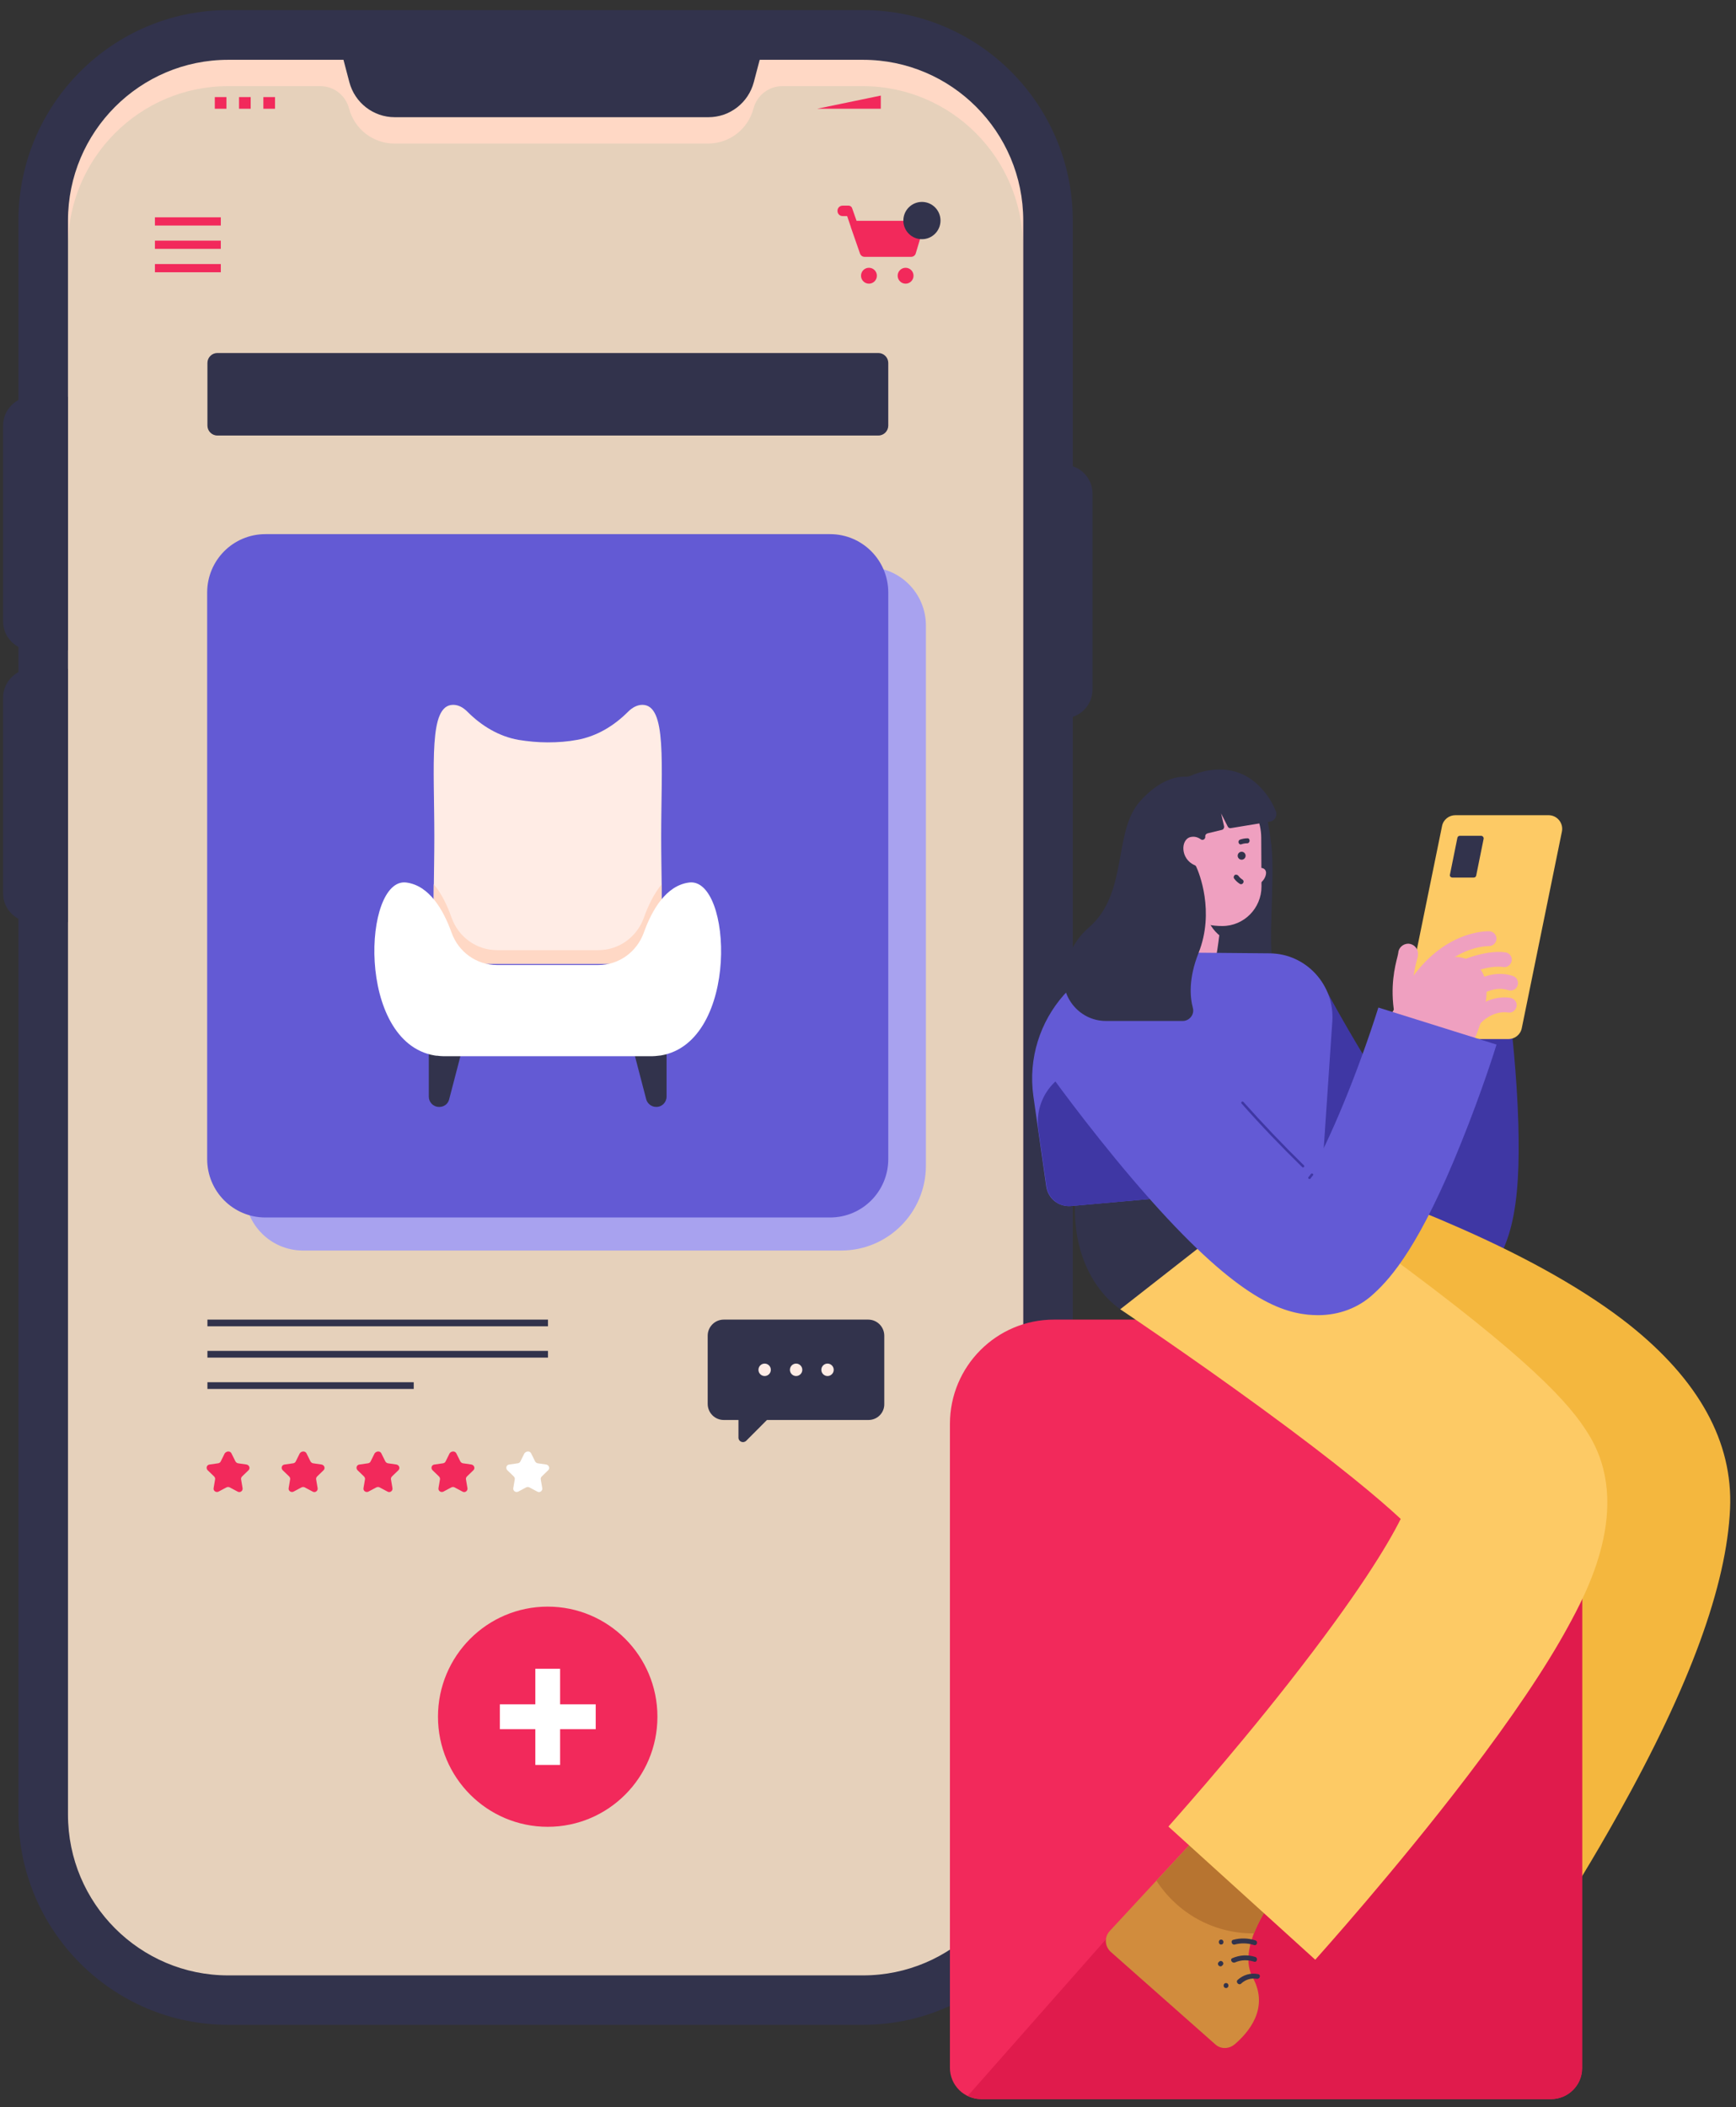 <svg width="136" height="165" viewBox="0 0 136 165" fill="none" xmlns="http://www.w3.org/2000/svg">
<rect x="0" y="0" width="136" height="165" fill="#333333" stroke="none"/>
<g id="Frame" clip-path="url(#clip0_1398_1072)">
<g id="Group">
<g id="Group_2">
<path id="Vector" d="M112.215 101.627C110.934 101.627 109.615 101.199 108.412 100.362C106.898 99.292 104.337 96.996 99.545 89.31C97.081 85.34 95.179 81.818 95.102 81.682L103.639 77.07C105.288 80.145 107.306 83.55 109.188 86.391C109.091 84.756 108.955 83.025 108.742 81.351L118.365 80.164C118.385 80.32 118.831 84.017 118.947 87.967C119.122 94.213 118.559 98.786 115.183 100.81C114.271 101.335 113.262 101.627 112.215 101.627Z" fill="#3F37A4"/>
</g>
<g id="Group_3">
<path id="Vector_2" d="M118.984 154.631L106.256 145.719C111.67 137.936 119.372 124.373 119.993 117.913C119.45 117.115 116.831 114.001 106.392 109.662C99.291 106.704 92.538 104.856 92.461 104.836L96.497 89.814C96.865 89.912 105.616 92.286 114.444 96.197C119.916 98.61 124.339 101.139 127.599 103.708C133.09 108.067 135.768 112.912 135.535 118.146C135.263 124.159 132.411 131.981 126.784 142.041C122.923 148.969 119.14 154.397 118.984 154.631Z" fill="#F4B73E"/>
</g>
<g id="Group_4">
<path id="Vector_3" d="M98.3 62.047C98.3 62.047 99.057 61.658 99.6 66.192C99.91 68.799 99.27 74.442 99.775 75.26C100.279 76.077 94.788 75.26 94.788 75.26L93.469 75.124" fill="#32334C"/>
</g>
<g id="Group_5">
<g id="Group_6">
<g id="Group_7">
<path id="Vector_4" d="M67.605 156.615H17.877C9.883 156.615 3.383 150.116 3.383 142.079V17.272C3.383 9.235 9.883 2.736 17.877 2.736H67.605C75.599 2.736 82.099 9.235 82.099 17.272V142.099C82.08 150.116 75.599 156.615 67.605 156.615Z" fill="#E6D1BB"/>
</g>
<g id="Group_8">
<path id="Vector_5" d="M72.766 3.69C71.137 3.145 69.39 2.854 67.586 2.854H17.877C16.072 2.854 14.326 3.145 12.696 3.69C7.244 5.772 3.383 11.065 3.383 17.253V142.08C3.383 148.559 7.632 154.066 13.472 155.934C8.719 154.144 5.323 149.532 5.323 144.142V19.335C5.323 12.388 10.95 6.745 17.877 6.745H25.094C26.162 6.745 27.073 7.465 27.345 8.496C27.772 10.112 29.227 11.24 30.896 11.24H55.479C57.147 11.24 58.603 10.112 59.029 8.496C59.301 7.465 60.232 6.745 61.28 6.745H67.586C74.513 6.745 80.139 12.388 80.139 19.335V144.162C80.139 149.552 76.744 154.163 71.99 155.954C77.85 154.086 82.08 148.598 82.08 142.099V17.272C82.08 11.065 78.219 5.792 72.766 3.69Z" fill="#FFD8C5"/>
</g>
<g id="Group_9">
<path id="Vector_6" d="M67.608 158.561H17.879C8.818 158.561 1.445 151.167 1.445 142.08V17.272C1.445 8.185 8.818 0.791 17.879 0.791H67.608C76.669 0.791 84.042 8.185 84.042 17.272V142.099C84.023 151.186 76.65 158.561 67.608 158.561ZM17.879 4.683C10.953 4.683 5.326 10.326 5.326 17.272V142.099C5.326 149.046 10.953 154.689 17.879 154.689H67.608C74.535 154.689 80.162 149.046 80.162 142.099V17.272C80.162 10.326 74.535 4.683 67.608 4.683H17.879Z" fill="#32334C"/>
</g>
<g id="Group_10">
<path id="Vector_7" d="M55.504 7.232H30.921C30.125 7.232 29.446 6.706 29.252 5.928L28.438 2.854H57.988L57.173 5.928C56.979 6.687 56.28 7.232 55.504 7.232Z" fill="#32334C"/>
<path id="Vector_8" d="M55.503 9.178H30.92C29.251 9.178 27.796 8.05 27.369 6.434L25.914 0.908H60.509L59.054 6.434C58.627 8.05 57.172 9.178 55.503 9.178ZM31.075 5.286H55.348L55.484 4.8H30.939L31.075 5.286Z" fill="#32334C"/>
</g>
<g id="Group_11">
<path id="Vector_9" d="M3.383 48.972H2.49C2.316 48.972 2.18 48.835 2.18 48.66V33.327C2.18 33.152 2.316 33.016 2.49 33.016H3.383V48.972Z" fill="#32334C"/>
<path id="Vector_10" d="M5.326 50.918H2.493C1.251 50.918 0.242 49.906 0.242 48.661V33.328C0.242 32.082 1.251 31.07 2.493 31.07H5.326V50.918Z" fill="#32334C"/>
</g>
<g id="Group_12">
<path id="Vector_11" d="M3.387 70.259H2.494C2.319 70.259 2.184 70.123 2.184 69.947V54.614C2.184 54.439 2.319 54.303 2.494 54.303H3.387V70.259Z" fill="#32334C"/>
<path id="Vector_12" d="M5.326 72.205H2.493C1.251 72.205 0.242 71.193 0.242 69.968V54.634C0.242 53.389 1.251 52.377 2.493 52.377H5.326V72.205Z" fill="#32334C"/>
</g>
<g id="Group_13">
<path id="Vector_13" d="M82.43 38.346H83.322C83.497 38.346 83.633 38.482 83.633 38.657V53.99C83.633 54.166 83.497 54.302 83.322 54.302H82.43V38.346Z" fill="#32334C"/>
<path id="Vector_14" d="M83.341 56.248H80.508V36.4H83.341C84.582 36.4 85.591 37.412 85.591 38.658V53.991C85.591 55.236 84.582 56.248 83.341 56.248Z" fill="#32334C"/>
</g>
</g>
<g id="Group_14">
<g id="Group_15">
<g id="Group_16">
<path id="Vector_15" d="M17.74 7.602H16.828V8.516H17.74V7.602Z" fill="#F2295B"/>
</g>
<g id="Group_17">
<path id="Vector_16" d="M19.639 7.602H18.727V8.516H19.639V7.602Z" fill="#F2295B"/>
</g>
<g id="Group_18">
<path id="Vector_17" d="M21.545 7.602H20.633V8.516H21.545V7.602Z" fill="#F2295B"/>
</g>
</g>
<g id="Group_19">
<path id="Vector_18" d="M64.016 8.516H69.002V7.484L64.016 8.516Z" fill="#F2295B"/>
</g>
</g>
</g>
<g id="Group_20">
<g id="Group_21">
<path id="Vector_19" d="M65.901 97.927H23.739C21.217 97.927 19.18 95.884 19.18 93.354V48.989C19.18 46.459 21.217 44.416 23.739 44.416H67.977C70.5 44.416 72.537 46.459 72.537 48.989V91.272C72.537 94.95 69.568 97.927 65.901 97.927Z" fill="#A8A2EF"/>
</g>
<g id="Group_22">
<path id="Vector_20" d="M65.028 95.339H20.79C18.268 95.339 16.23 93.296 16.23 90.766V46.401C16.23 43.871 18.268 41.828 20.79 41.828H65.028C67.55 41.828 69.588 43.871 69.588 46.401V90.766C69.588 93.296 67.55 95.339 65.028 95.339Z" fill="#635AD4"/>
</g>
<g id="Group_23">
<path id="Vector_21" d="M50.324 55.195C49.936 55.195 49.548 55.39 49.198 55.74C48.092 56.849 46.734 57.667 45.201 57.939C44.483 58.075 43.707 58.134 42.912 58.134C42.116 58.134 41.36 58.056 40.622 57.939C39.09 57.667 37.731 56.849 36.626 55.74C36.276 55.39 35.908 55.195 35.5 55.195C33.56 55.195 34.026 59.826 34.026 65.547C34.026 71.268 33.56 75.899 35.5 75.899C35.849 75.899 36.179 75.744 36.49 75.471H49.334C49.645 75.744 49.974 75.899 50.324 75.899C52.264 75.899 51.798 71.268 51.798 65.547C51.798 59.826 52.264 55.195 50.324 55.195Z" fill="#FFECE5"/>
</g>
<g id="Group_24">
<path id="Vector_22" d="M51.834 69.246C51.233 69.986 50.767 70.939 50.438 71.873C49.894 73.371 48.497 74.403 46.887 74.403H38.932C37.341 74.403 35.924 73.391 35.381 71.873C35.051 70.939 34.605 69.986 33.984 69.246C33.945 73.138 34.004 75.901 35.498 75.901C35.847 75.901 36.177 75.745 36.487 75.473H49.331C49.642 75.745 49.972 75.901 50.321 75.901C51.815 75.901 51.873 73.138 51.834 69.246Z" fill="#FFD8C5"/>
</g>
<g id="Group_25">
<g id="Group_26">
<path id="Vector_23" d="M34.428 86.68H34.389C33.943 86.68 33.594 86.311 33.594 85.883V81.115H36.485L35.185 86.097C35.107 86.427 34.797 86.68 34.428 86.68Z" fill="#32334C"/>
</g>
<g id="Group_27">
<path id="Vector_24" d="M51.404 86.68H51.424C51.87 86.68 52.219 86.311 52.219 85.883V81.115H49.328L50.628 86.097C50.725 86.427 51.036 86.68 51.404 86.68Z" fill="#32334C"/>
</g>
</g>
<g id="Group_28">
<path id="Vector_25" d="M51.774 82.651C57.964 81.6 57.362 68.68 53.986 69.108C52.182 69.342 51.076 71.249 50.435 73.039C49.892 74.537 48.495 75.568 46.885 75.568H38.93C37.339 75.568 35.922 74.556 35.379 73.039C34.739 71.249 33.633 69.342 31.828 69.108C28.452 68.68 27.87 81.6 34.04 82.651H34.06C34.118 82.671 34.176 82.671 34.254 82.671C34.409 82.69 34.564 82.71 34.739 82.71H51.095C51.25 82.71 51.425 82.69 51.58 82.671C51.638 82.671 51.697 82.651 51.774 82.651Z" fill="white"/>
</g>
</g>
<g id="Group_29">
<g id="Group_30">
<path id="Vector_26" d="M18.131 113.808L18.441 114.431C18.48 114.509 18.558 114.567 18.635 114.586L19.314 114.684C19.528 114.723 19.625 114.976 19.47 115.131L18.965 115.618C18.907 115.676 18.868 115.773 18.888 115.851L19.004 116.532C19.043 116.746 18.81 116.921 18.616 116.805L17.995 116.474C17.918 116.435 17.82 116.435 17.743 116.474L17.122 116.805C16.928 116.902 16.695 116.746 16.734 116.532L16.85 115.851C16.87 115.773 16.831 115.676 16.773 115.618L16.268 115.131C16.113 114.976 16.191 114.703 16.424 114.684L17.103 114.586C17.18 114.567 17.258 114.528 17.297 114.431L17.607 113.808C17.762 113.613 18.034 113.613 18.131 113.808Z" fill="#F2295B"/>
</g>
<g id="Group_31">
<path id="Vector_27" d="M24.01 113.808L24.32 114.431C24.359 114.509 24.437 114.567 24.514 114.586L25.193 114.684C25.407 114.723 25.504 114.976 25.349 115.131L24.844 115.618C24.786 115.676 24.747 115.773 24.767 115.851L24.883 116.532C24.922 116.746 24.689 116.921 24.495 116.805L23.874 116.474C23.796 116.435 23.699 116.435 23.622 116.474L23.001 116.805C22.807 116.902 22.574 116.746 22.613 116.532L22.729 115.851C22.749 115.773 22.71 115.676 22.652 115.618L22.147 115.131C21.992 114.976 22.07 114.703 22.302 114.684L22.982 114.586C23.059 114.567 23.137 114.528 23.175 114.431L23.486 113.808C23.622 113.613 23.913 113.613 24.01 113.808Z" fill="#F2295B"/>
</g>
<g id="Group_32">
<path id="Vector_28" d="M29.873 113.808L30.183 114.431C30.222 114.509 30.3 114.567 30.378 114.586L31.057 114.684C31.27 114.723 31.367 114.976 31.212 115.131L30.707 115.618C30.649 115.676 30.61 115.773 30.63 115.851L30.746 116.532C30.785 116.746 30.552 116.921 30.358 116.805L29.737 116.474C29.66 116.435 29.563 116.435 29.485 116.474L28.864 116.805C28.67 116.902 28.437 116.746 28.476 116.532L28.593 115.851C28.612 115.773 28.573 115.676 28.515 115.618L28.01 115.131C27.855 114.976 27.933 114.703 28.166 114.684L28.845 114.586C28.922 114.567 29 114.528 29.039 114.431L29.349 113.808C29.504 113.613 29.776 113.613 29.873 113.808Z" fill="#F2295B"/>
</g>
<g id="Group_33">
<path id="Vector_29" d="M35.748 113.808L36.059 114.431C36.097 114.509 36.175 114.567 36.253 114.586L36.932 114.684C37.145 114.723 37.242 114.976 37.087 115.131L36.582 115.618C36.524 115.676 36.485 115.773 36.505 115.851L36.621 116.532C36.66 116.746 36.427 116.921 36.233 116.805L35.612 116.474C35.535 116.435 35.438 116.435 35.36 116.474L34.739 116.805C34.545 116.902 34.312 116.746 34.351 116.532L34.468 115.851C34.487 115.773 34.448 115.676 34.39 115.618L33.885 115.131C33.73 114.976 33.808 114.703 34.041 114.684L34.72 114.586C34.797 114.567 34.875 114.528 34.914 114.431L35.224 113.808C35.36 113.613 35.651 113.613 35.748 113.808Z" fill="#F2295B"/>
</g>
<g id="Group_34">
<path id="Vector_30" d="M41.608 113.808L41.918 114.431C41.957 114.509 42.034 114.567 42.112 114.586L42.791 114.684C43.005 114.723 43.102 114.976 42.946 115.131L42.442 115.618C42.384 115.676 42.345 115.773 42.364 115.851L42.481 116.532C42.519 116.746 42.287 116.921 42.093 116.805L41.472 116.474C41.394 116.435 41.297 116.435 41.219 116.474L40.599 116.805C40.404 116.902 40.172 116.746 40.211 116.532L40.327 115.851C40.346 115.773 40.307 115.676 40.249 115.618L39.745 115.131C39.59 114.976 39.667 114.703 39.9 114.684L40.579 114.586C40.657 114.567 40.734 114.528 40.773 114.431L41.084 113.808C41.239 113.613 41.511 113.613 41.608 113.808Z" fill="white"/>
</g>
</g>
<g id="Group_35">
<g id="Group_36">
<path id="Vector_31" d="M17.298 17.018H12.137V17.66H17.298V17.018Z" fill="#F2295B"/>
</g>
<g id="Group_37">
<path id="Vector_32" d="M17.298 18.846H12.137V19.488H17.298V18.846Z" fill="#F2295B"/>
</g>
<g id="Group_38">
<path id="Vector_33" d="M17.298 20.678H12.137V21.32H17.298V20.678Z" fill="#F2295B"/>
</g>
</g>
<g id="Group_39">
<g id="Group_40">
<g id="Group_41">
<path id="Vector_34" d="M68.074 22.214C68.417 22.214 68.695 21.935 68.695 21.591C68.695 21.247 68.417 20.969 68.074 20.969C67.731 20.969 67.453 21.247 67.453 21.591C67.453 21.935 67.731 22.214 68.074 22.214Z" fill="#F2295B"/>
</g>
<g id="Group_42">
<path id="Vector_35" d="M70.945 22.214C71.288 22.214 71.566 21.935 71.566 21.591C71.566 21.247 71.288 20.969 70.945 20.969C70.602 20.969 70.324 21.247 70.324 21.591C70.324 21.935 70.602 22.214 70.945 22.214Z" fill="#F2295B"/>
</g>
</g>
<g id="Group_43">
<path id="Vector_36" d="M72.012 17.291H67.103L66.754 16.298C66.715 16.181 66.599 16.104 66.483 16.104C66.483 16.104 66.483 16.104 66.463 16.104H66.444H66.017C65.784 16.104 65.609 16.279 65.609 16.512C65.609 16.746 65.784 16.921 66.017 16.921H66.366L66.657 17.777C66.657 17.777 66.657 17.777 66.657 17.796L67.375 19.859C67.433 20.015 67.569 20.112 67.724 20.112H71.391C71.547 20.112 71.702 19.995 71.741 19.84L72.362 17.777C72.439 17.544 72.245 17.291 72.012 17.291Z" fill="#F2295B"/>
</g>
</g>
<g id="Group_44">
<path id="Vector_37" d="M72.225 18.731C73.028 18.731 73.68 18.078 73.68 17.272C73.68 16.466 73.028 15.812 72.225 15.812C71.421 15.812 70.769 16.466 70.769 17.272C70.769 18.078 71.421 18.731 72.225 18.731Z" fill="#32334C"/>
</g>
<g id="Group_45">
<g id="Group_46">
<path id="Vector_38" d="M42.929 103.336H16.25V103.861H42.929V103.336Z" fill="#32334C"/>
</g>
<g id="Group_47">
<path id="Vector_39" d="M42.929 105.787H16.25V106.312H42.929V105.787Z" fill="#32334C"/>
</g>
<g id="Group_48">
<path id="Vector_40" d="M32.412 108.24H16.25V108.766H32.412V108.24Z" fill="#32334C"/>
</g>
</g>
<g id="Group_49">
<path id="Vector_41" d="M68.812 34.105H17.026C16.599 34.105 16.25 33.755 16.25 33.326V28.423C16.25 27.995 16.599 27.645 17.026 27.645H68.812C69.239 27.645 69.588 27.995 69.588 28.423V33.326C69.588 33.755 69.239 34.105 68.812 34.105Z" fill="#32334C"/>
</g>
<g id="Group_50">
<g id="Group_51">
<g id="Group_52">
<path id="Vector_42" d="M68.034 111.197H56.703C56.004 111.197 55.441 110.633 55.441 109.932V104.601C55.441 103.9 56.004 103.336 56.703 103.336H68.014C68.713 103.336 69.275 103.9 69.275 104.601V109.932C69.295 110.633 68.732 111.197 68.034 111.197Z" fill="#32334C"/>
</g>
<g id="Group_53">
<path id="Vector_43" d="M57.852 109.99V112.578C57.852 112.89 58.22 113.045 58.453 112.831L61.111 110.165" fill="#32334C"/>
</g>
</g>
<g id="Group_54">
<g id="Group_55">
<path id="Vector_44" d="M59.903 107.754C60.171 107.754 60.388 107.536 60.388 107.268C60.388 106.999 60.171 106.781 59.903 106.781C59.635 106.781 59.418 106.999 59.418 107.268C59.418 107.536 59.635 107.754 59.903 107.754Z" fill="#FFECE5"/>
</g>
<g id="Group_56">
<path id="Vector_45" d="M62.368 107.754C62.636 107.754 62.853 107.536 62.853 107.268C62.853 106.999 62.636 106.781 62.368 106.781C62.1 106.781 61.883 106.999 61.883 107.268C61.883 107.536 62.1 107.754 62.368 107.754Z" fill="#FFECE5"/>
</g>
<g id="Group_57">
<path id="Vector_46" d="M64.829 107.754C65.097 107.754 65.314 107.536 65.314 107.268C65.314 106.999 65.097 106.781 64.829 106.781C64.561 106.781 64.344 106.999 64.344 107.268C64.344 107.536 64.561 107.754 64.829 107.754Z" fill="#FFECE5"/>
</g>
</g>
</g>
<g id="Group_58">
<path id="Vector_47" d="M42.908 143.053C47.655 143.053 51.503 139.193 51.503 134.433C51.503 129.672 47.655 125.812 42.908 125.812C38.161 125.812 34.312 129.672 34.312 134.433C34.312 139.193 38.161 143.053 42.908 143.053Z" fill="#F2295B"/>
</g>
<g id="Group_59">
<g id="Group_60">
<path id="Vector_48" d="M43.878 130.678H41.938V138.208H43.878V130.678Z" fill="white"/>
</g>
<g id="Group_61">
<path id="Vector_49" d="M46.668 135.409V133.463H39.159V135.409H46.668Z" fill="white"/>
</g>
</g>
<g id="Group_62">
<path id="Vector_50" d="M121.508 164.377H76.863C75.524 164.377 74.418 163.288 74.418 161.926V111.509C74.418 106.994 78.066 103.336 82.567 103.336H110.371C117.86 103.336 123.933 109.426 123.933 116.937V161.945C123.953 163.288 122.847 164.377 121.508 164.377Z" fill="#F2295B"/>
</g>
<g id="Group_63">
<path id="Vector_51" d="M75.816 164.126C76.146 164.282 76.496 164.379 76.883 164.379H121.51C122.848 164.379 123.954 163.29 123.954 161.928V122.135L92.736 144.96L75.816 164.126Z" fill="#E01B4C"/>
</g>
<g id="Group_64">
<g id="Group_65">
<path id="Vector_52" d="M94.497 143.051L86.93 151.223C86.503 151.69 86.542 152.41 87.008 152.838L95.215 160.097C95.623 160.466 96.243 160.466 96.69 160.116C97.776 159.201 99.464 157.294 98.145 154.862C96.282 151.437 102.588 145.23 102.588 145.23" fill="#D18C3D"/>
</g>
<g id="Group_66">
<path id="Vector_53" d="M90.598 147.273C92.189 149.745 94.983 151.399 98.145 151.399H98.242C99.426 148.363 102.608 145.23 102.608 145.23L94.517 143.051L90.598 147.273Z" fill="#B77430"/>
</g>
<g id="Group_67">
<g id="Group_68">
<path id="Vector_54" d="M96.728 152.274C97.232 152.138 97.737 152.157 98.241 152.313C98.474 152.391 98.59 152.021 98.338 151.943C97.775 151.768 97.193 151.749 96.611 151.904C96.379 151.963 96.495 152.332 96.728 152.274Z" fill="#32334C"/>
</g>
</g>
<g id="Group_69">
<g id="Group_70">
<path id="Vector_55" d="M96.751 153.674C97.236 153.46 97.76 153.46 98.245 153.616C98.478 153.694 98.575 153.324 98.342 153.246C97.74 153.052 97.119 153.09 96.537 153.343C96.324 153.441 96.518 153.771 96.751 153.674Z" fill="#32334C"/>
</g>
</g>
<g id="Group_71">
<g id="Group_72">
<path id="Vector_56" d="M97.236 155.328C97.566 155.016 98.012 154.88 98.458 154.958C98.71 154.997 98.807 154.627 98.555 154.588C97.973 154.471 97.391 154.647 96.945 155.055C96.789 155.23 97.061 155.503 97.236 155.328Z" fill="#32334C"/>
</g>
</g>
<g id="Group_73">
<g id="Group_74">
<path id="Vector_57" d="M95.742 153.926C95.761 153.907 95.761 153.907 95.781 153.887C95.955 153.712 95.684 153.44 95.509 153.615C95.49 153.635 95.49 153.634 95.47 153.654C95.296 153.829 95.567 154.102 95.742 153.926Z" fill="#32334C"/>
</g>
</g>
<g id="Group_75">
<g id="Group_76">
<path id="Vector_58" d="M95.659 152.274C95.911 152.274 95.911 151.885 95.659 151.885C95.426 151.885 95.426 152.274 95.659 152.274Z" fill="#32334C"/>
</g>
</g>
<g id="Group_77">
<g id="Group_78">
<path id="Vector_59" d="M96.049 155.68C96.301 155.68 96.301 155.291 96.049 155.291C95.796 155.291 95.796 155.68 96.049 155.68Z" fill="#32334C"/>
</g>
</g>
</g>
<g id="Group_79">
<path id="Vector_60" d="M93.236 103.979C97.983 103.979 101.831 100.119 101.831 95.358C101.831 90.598 97.983 86.738 93.236 86.738C88.489 86.738 84.641 90.598 84.641 95.358C84.641 100.119 88.489 103.979 93.236 103.979Z" fill="#FDCA65"/>
</g>
<g id="Group_80">
<path id="Vector_61" d="M103.039 153.463L91.534 143.033C91.572 142.974 96.21 137.837 100.944 131.805C106.396 124.858 108.744 120.928 109.733 118.943C108.103 117.425 104.941 114.74 98.809 110.264C93.105 106.1 87.808 102.559 87.75 102.52L96.365 89.561C96.598 89.716 102.186 93.452 108.278 97.928C119.978 106.49 123.005 109.973 124.421 112.269C127.991 117.97 124.246 124.8 122.849 127.369C121.103 130.579 118.445 134.51 114.991 139.044C109.306 146.496 103.291 153.171 103.039 153.463Z" fill="#FDCA65"/>
</g>
<g id="Group_81">
<path id="Vector_62" d="M101.177 92.032L87.769 102.52C87.769 102.52 82.182 99.173 84.995 89.58" fill="#32334C"/>
</g>
<g id="Group_82">
<path id="Vector_63" d="M94.811 76.834L89.281 75.005C89.514 74.324 89.669 73.059 89.825 71.931C89.98 70.744 90.154 69.537 90.426 68.545L96.033 70.082C95.859 70.705 95.723 71.736 95.587 72.728C95.412 74.149 95.218 75.628 94.811 76.834Z" fill="#EFA0C0"/>
</g>
<g id="Group_83">
<path id="Vector_64" d="M96.636 71.64L96.326 73.683C96.326 73.683 94.541 73.255 94.211 70.512C94.211 70.512 94.483 71.971 96.636 71.64Z" fill="#32334C"/>
</g>
<g id="Group_84">
<path id="Vector_65" d="M95.76 72.515C97.467 72.515 98.826 71.114 98.826 69.421L98.806 65.588C98.787 63.194 96.847 61.268 94.46 61.287C92.073 61.307 90.153 63.253 90.172 65.646V66.989C90.191 70.044 92.694 72.534 95.76 72.515Z" fill="#EFA0C0"/>
</g>
<g id="Group_85">
<path id="Vector_66" d="M97.271 67.322C97.443 67.322 97.582 67.183 97.582 67.011C97.582 66.839 97.443 66.699 97.271 66.699C97.1 66.699 96.961 66.839 96.961 67.011C96.961 67.183 97.1 67.322 97.271 67.322Z" fill="#32334C"/>
</g>
<g id="Group_86">
<g id="Group_87">
<path id="Vector_67" d="M97.72 65.647C97.526 65.647 97.332 65.686 97.157 65.745C96.924 65.822 97.021 66.192 97.254 66.114C97.409 66.056 97.564 66.036 97.72 66.036C97.952 66.017 97.952 65.628 97.72 65.647Z" fill="#32334C"/>
</g>
</g>
<g id="Group_88">
<path id="Vector_68" d="M99.176 68.448C99.118 68.896 98.594 69.46 98.07 69.285L98.303 68.059C98.323 67.981 98.749 67.942 98.808 67.962C99.118 68.001 99.215 68.215 99.176 68.448Z" fill="#EFA0C0"/>
</g>
<g id="Group_89">
<path id="Vector_69" d="M90.832 74.577L99.466 74.654C102.318 74.674 104.569 77.126 104.375 79.986L103.618 91.175C103.56 92.05 102.862 92.751 101.988 92.829L83.886 94.444C82.935 94.522 82.101 93.86 81.965 92.907L80.956 85.843C80.122 79.85 84.798 74.518 90.832 74.577Z" fill="#635AD5"/>
</g>
<g id="Group_90">
<g id="Group_91">
<path id="Vector_70" d="M119.218 80.512L122.361 65.12C122.497 64.459 121.992 63.836 121.313 63.836H114.018C113.513 63.836 113.067 64.186 112.97 64.692L109.827 80.084C109.691 80.745 110.196 81.368 110.875 81.368H118.17C118.674 81.368 119.121 81.018 119.218 80.512Z" fill="#FDCA65"/>
</g>
<g id="Group_92">
<path id="Vector_71" d="M113.785 68.72H115.453C115.55 68.72 115.628 68.662 115.647 68.564L116.229 65.685C116.249 65.568 116.152 65.451 116.035 65.451H114.367C114.27 65.451 114.192 65.51 114.173 65.607L113.591 68.487C113.552 68.603 113.649 68.72 113.785 68.72Z" fill="#32334C"/>
</g>
</g>
<g id="Group_93">
<g id="Group_94">
<path id="Vector_72" d="M110.003 80.045C109.635 80.045 109.305 79.773 109.247 79.403C108.878 77.263 109.286 75.667 109.48 74.908C109.499 74.811 109.538 74.675 109.538 74.636C109.557 74.227 109.906 73.897 110.333 73.897C110.76 73.916 111.09 74.266 111.09 74.694C111.09 74.85 111.051 75.025 110.974 75.278C110.799 75.998 110.469 77.321 110.78 79.131C110.857 79.559 110.566 79.948 110.139 80.026C110.081 80.045 110.042 80.045 110.003 80.045Z" fill="#EFA0C0"/>
</g>
<g id="Group_95">
<path id="Vector_73" d="M113.456 85.223L108.586 80.184C108.586 80.184 111.865 73.315 115.299 75.299C118.733 77.284 113.456 85.223 113.456 85.223Z" fill="#EFA0C0"/>
</g>
<g id="Group_96">
<path id="Vector_74" d="M110.778 77.945C110.661 77.945 110.564 77.906 110.467 77.847C110.195 77.672 110.118 77.302 110.292 77.049C113.028 72.807 116.521 72.924 116.676 72.924C117.006 72.944 117.239 73.216 117.239 73.527C117.219 73.839 116.948 74.092 116.637 74.092C116.501 74.092 113.63 74.033 111.282 77.672C111.166 77.847 110.972 77.945 110.778 77.945Z" fill="#EFA0C0"/>
</g>
<g id="Group_97">
<path id="Vector_75" d="M114.333 76.505C114.198 76.505 114.062 76.447 113.945 76.35C113.712 76.136 113.693 75.766 113.906 75.532C114.1 75.318 116.332 74.345 117.942 74.579C118.253 74.618 118.485 74.929 118.427 75.24C118.369 75.552 118.078 75.785 117.768 75.727C116.603 75.552 114.915 76.272 114.663 76.408C114.566 76.466 114.45 76.505 114.333 76.505Z" fill="#EFA0C0"/>
</g>
<g id="Group_98">
<path id="Vector_76" d="M115.592 78.061C115.418 78.061 115.243 77.984 115.146 77.847C114.952 77.594 114.991 77.225 115.243 77.03C115.263 77.011 116.776 75.843 118.522 76.427C118.833 76.524 118.988 76.855 118.891 77.166C118.794 77.478 118.464 77.633 118.154 77.536C117.028 77.166 115.961 77.945 115.942 77.945C115.845 78.023 115.709 78.061 115.592 78.061Z" fill="#EFA0C0"/>
</g>
<g id="Group_99">
<path id="Vector_77" d="M115.611 80.279C115.475 80.279 115.339 80.221 115.223 80.123C114.99 79.909 114.97 79.54 115.184 79.287C115.203 79.267 116.503 77.866 118.327 78.139C118.637 78.197 118.87 78.489 118.812 78.8C118.754 79.112 118.463 79.345 118.152 79.287C116.969 79.112 116.057 80.046 116.057 80.065C115.921 80.201 115.766 80.279 115.611 80.279Z" fill="#EFA0C0"/>
</g>
</g>
<g id="Group_100">
<path id="Vector_78" d="M85.598 83.549L93.883 92.753L93.262 93.609L83.91 94.446C82.959 94.523 82.125 93.862 81.989 92.908L81.349 88.452C80.98 85.864 82.978 83.549 85.598 83.549Z" fill="#3F37A4"/>
</g>
<g id="Group_101">
<path id="Vector_79" d="M103.249 102.989C102.997 102.989 102.725 102.969 102.454 102.95C99.912 102.677 96.284 101.198 88.794 92.423C85.069 88.064 82.062 83.841 81.926 83.647L89.823 77.984C89.881 78.062 92.5 81.72 95.702 85.534C99.019 89.465 101.154 91.43 102.376 92.403C104.161 89.445 106.47 83.705 107.983 78.899L117.239 81.798C117.2 81.954 116.094 85.476 114.464 89.504C111.282 97.424 109.031 100.031 107.615 101.315C106.431 102.424 104.898 102.989 103.249 102.989Z" fill="#635AD5"/>
</g>
<g id="Group_102">
<g id="Group_103">
<path id="Vector_80" d="M97.332 68.877C97.215 68.799 97.099 68.702 97.021 68.585C96.963 68.507 96.847 68.469 96.75 68.507C96.672 68.566 96.614 68.683 96.672 68.78C96.788 68.955 96.944 69.091 97.118 69.208C97.351 69.344 97.545 69.013 97.332 68.877Z" fill="#32334C"/>
</g>
</g>
<g id="Group_104">
<path id="Vector_81" d="M98.632 61.542C96.634 59.557 94.15 60.375 93.335 60.725C93.18 60.803 93.006 60.822 92.831 60.822C92.288 60.803 90.852 60.978 89.261 62.807C87.204 65.181 88.388 69.948 85.322 72.614C84.255 73.529 83.692 74.696 83.421 75.805C82.897 77.907 84.488 79.95 86.642 79.95H92.656C93.18 79.95 93.588 79.444 93.452 78.938C93.219 78.062 93.103 76.623 93.898 74.618C95.179 71.388 93.937 68.333 93.704 67.847C93.685 67.808 93.646 67.769 93.588 67.749C92.462 67.263 92.482 65.745 93.258 65.55C93.588 65.473 93.859 65.57 94.073 65.726C94.228 65.842 94.442 65.706 94.422 65.512C94.403 65.395 94.48 65.298 94.597 65.259L95.722 64.986C95.838 64.967 95.916 64.831 95.897 64.714L95.664 63.702L96.188 64.733C96.227 64.811 96.323 64.87 96.421 64.85L99.486 64.344C99.855 64.286 100.068 63.916 99.971 63.566C99.758 63.06 99.409 62.301 98.632 61.542Z" fill="#32334C"/>
</g>
<g id="Group_105">
<g id="Group_106">
<path id="Vector_82" d="M97.276 86.427C98.789 88.14 100.38 89.794 102.01 91.389C102.107 91.487 102.243 91.331 102.146 91.253C100.516 89.658 98.944 88.004 97.411 86.291C97.314 86.194 97.178 86.33 97.276 86.427Z" fill="#3F37A4"/>
</g>
</g>
<g id="Group_107">
<g id="Group_108">
<path id="Vector_83" d="M102.672 92.285C102.73 92.207 102.788 92.11 102.866 92.032C102.943 91.935 102.769 91.838 102.691 91.935C102.633 92.013 102.575 92.11 102.497 92.188C102.439 92.285 102.594 92.382 102.672 92.285Z" fill="#3F37A4"/>
</g>
</g>
</g>
</g>
<defs>
<clipPath id="clip0_1398_1072">
<rect width="135.314" height="163.588" fill="white" transform="translate(0.242 0.791)"/>
</clipPath>
</defs>
</svg>

